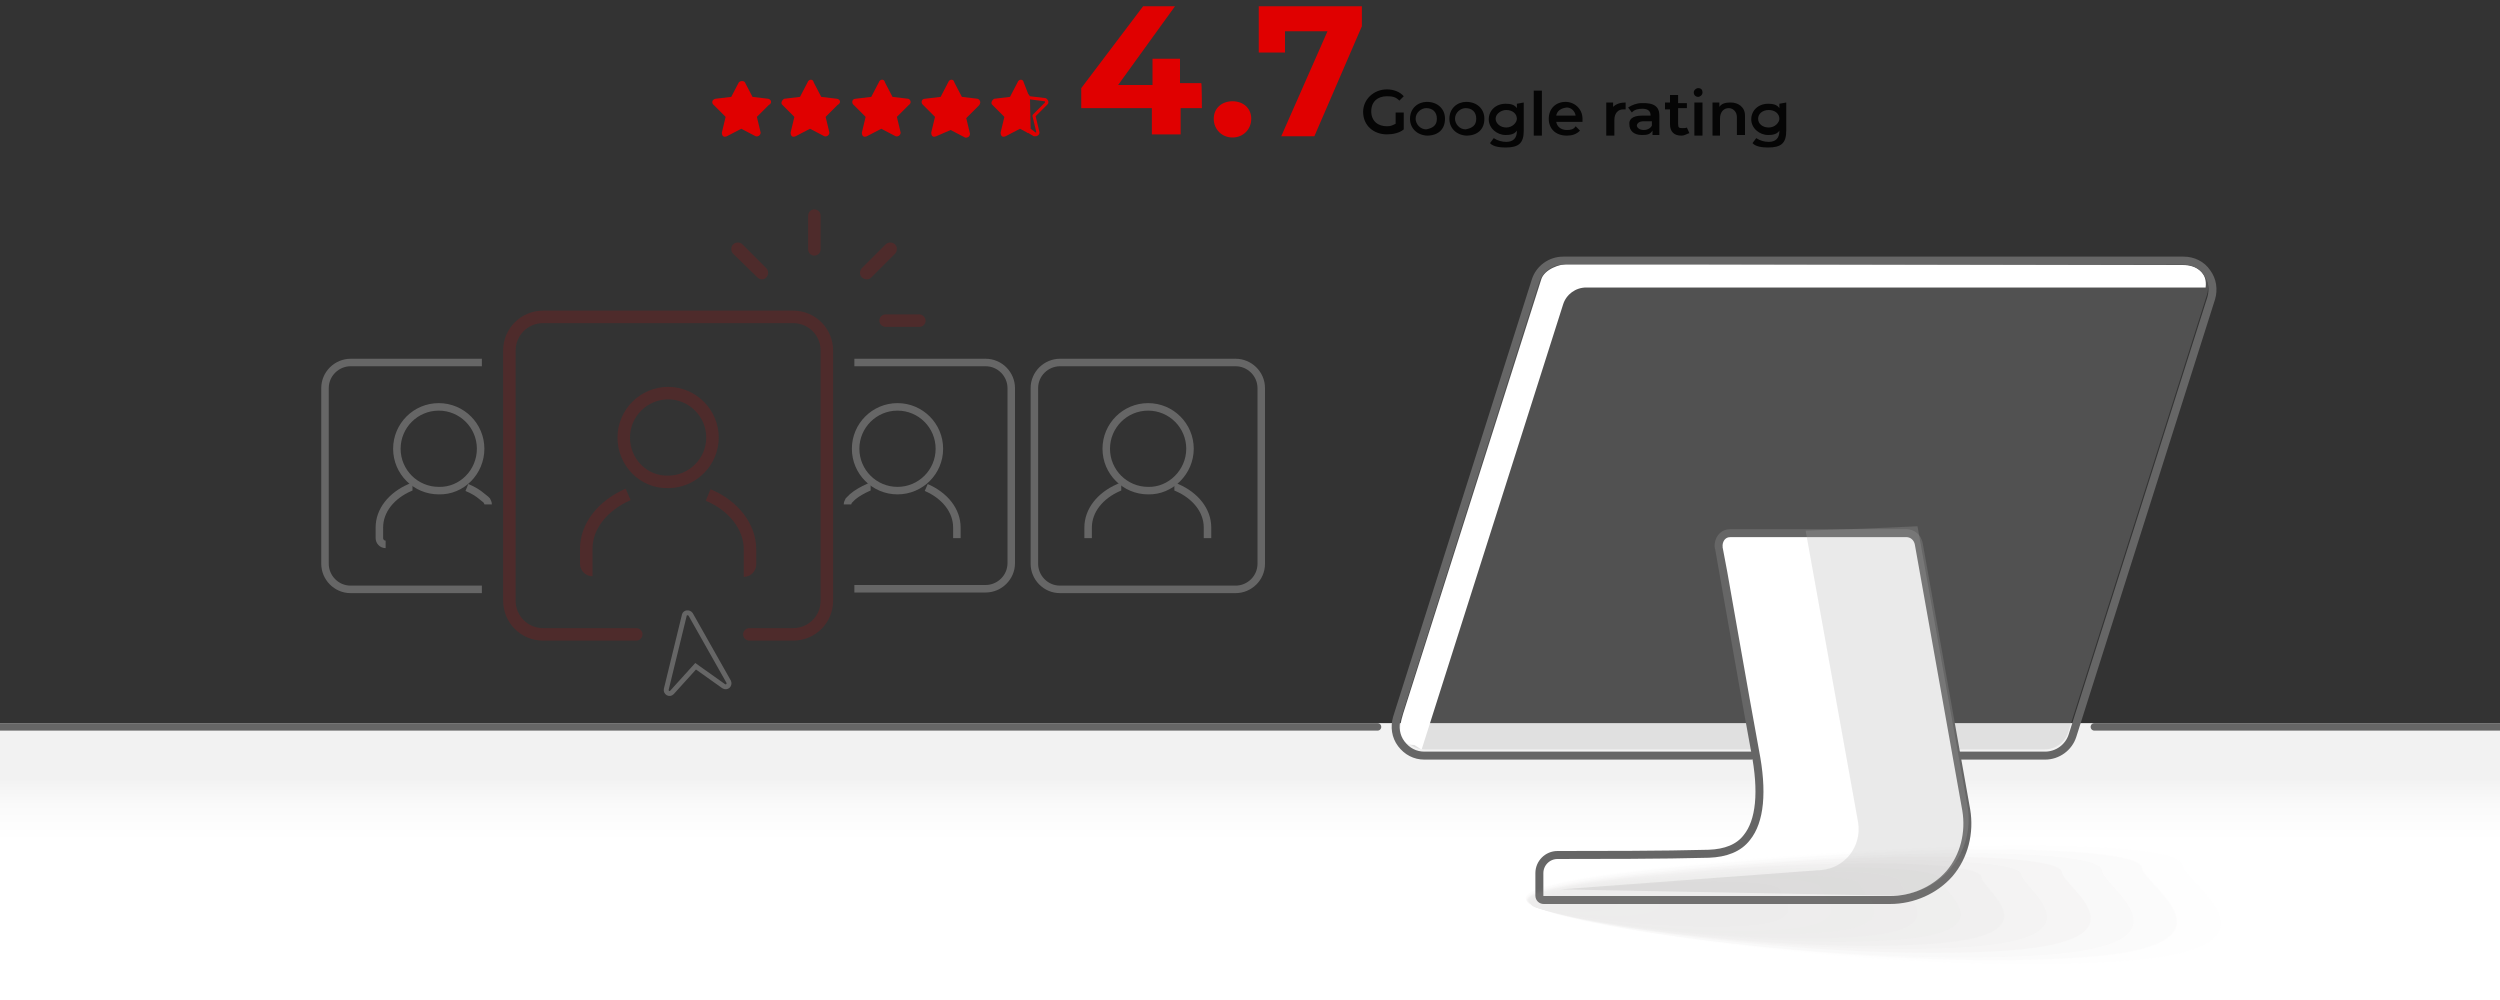 <?xml version="1.0" encoding="utf-8"?>
<!-- Generator: Adobe Illustrator 27.8.0, SVG Export Plug-In . SVG Version: 6.00 Build 0)  -->
<svg version="1.1" xmlns="http://www.w3.org/2000/svg" xmlns:xlink="http://www.w3.org/1999/xlink" x="0px" y="0px"
	 viewBox="0 0 400 160" style="enable-background:new 0 0 400 160;" xml:space="preserve">
<rect x="0" y="0" width="400" height="160" fill="#333333" stroke="none"/>
<style type="text/css">
	.st0{fill:url(#SVGID_1_);}
	.st1{fill:none;stroke:#666666;stroke-width:1.2;stroke-linecap:round;stroke-linejoin:round;stroke-miterlimit:10;}
	.st2{fill:#E00000;}
	.st3{fill:#050505;}
	.st4{display:none;}
	.st5{fill:#5A594B;}
	.st6{opacity:0.16;fill:none;stroke:#E00000;stroke-width:2;stroke-miterlimit:10;enable-background:new    ;}
	.st7{fill:none;stroke:#666666;stroke-width:1.2;stroke-miterlimit:22.926;}
	.st8{opacity:0.16;fill:#E00000;enable-background:new    ;}
	
		.st9{opacity:0.16;fill:none;stroke:#E00000;stroke-width:2;stroke-linecap:round;stroke-linejoin:round;stroke-miterlimit:10;enable-background:new    ;}
	.st10{fill:none;stroke:#666666;stroke-width:0.786;stroke-miterlimit:10;}
	.st11{opacity:0.25;enable-background:new    ;}
	.st12{fill:#ADADAD;}
	.st13{fill:#FFFFFF;}
	.st14{fill:none;stroke:#666666;stroke-width:1.278;stroke-linecap:round;stroke-linejoin:round;stroke-miterlimit:10;}
	.st15{fill:#FFFFFF;stroke:#666666;stroke-width:1.278;stroke-linecap:round;stroke-linejoin:round;stroke-miterlimit:10;}
	.st16{opacity:0.25;fill:#ADADAD;enable-background:new    ;}
	.st17{opacity:0.19;}
	.st18{fill:#A09C9B;fill-opacity:0;}
	.st19{opacity:6.250000e-02;fill:#A09C9B;enable-background:new    ;}
	.st20{opacity:0.125;fill:#A09C9B;enable-background:new    ;}
	.st21{opacity:0.188;fill:#A09C9B;enable-background:new    ;}
	.st22{opacity:0.25;fill:#A09C9B;enable-background:new    ;}
	.st23{opacity:0.312;fill:#A09C9B;enable-background:new    ;}
	.st24{opacity:0.375;fill:#A09C9B;enable-background:new    ;}
	.st25{opacity:0.438;fill:#A09C9B;enable-background:new    ;}
	.st26{opacity:0.5;fill:#A09C9B;enable-background:new    ;}
	.st27{opacity:0.562;fill:#A09C9B;enable-background:new    ;}
	.st28{opacity:0.625;fill:#A09C9B;enable-background:new    ;}
	.st29{opacity:0.688;fill:#A09C9B;enable-background:new    ;}
	.st30{opacity:0.75;fill:#A09C9B;enable-background:new    ;}
	.st31{opacity:0.812;fill:#A09C9B;enable-background:new    ;}
	.st32{opacity:0.875;fill:#A09C9B;enable-background:new    ;}
	.st33{opacity:0.938;fill:#A09C9B;enable-background:new    ;}
	.st34{fill:#A09C9B;}
</style>
<g id="Layer_1">
	
		<linearGradient id="SVGID_1_" gradientUnits="userSpaceOnUse" x1="200.05" y1="5823.027" x2="200.05" y2="5794.555" gradientTransform="matrix(1 0 0 1 0 -5678.741)">
		<stop  offset="0.345" style="stop-color:#FFFFFF"/>
		<stop  offset="0.545" style="stop-color:#FAFAFA"/>
		<stop  offset="0.688" style="stop-color:#F2F2F2"/>
	</linearGradient>
	<path class="st0" d="M-0.8,115.7h401.7v45.1H-0.8V115.7z"/>
	<path class="st1" d="M335.1,116.3h69.7"/>
	<path class="st1" d="M-1.9,116.3h222.3"/>
	<g>
		<path class="st2" d="M122.9,15.8l-2.5-0.3l-1.2-2.3c-0.1-0.3-0.8-0.3-1,0l-1.2,2.3l-2.5,0.3c-0.6,0.1-0.7,0.7-0.3,1l1.9,1.9
			l-0.6,2.5c0,0.6,0.3,0.8,0.8,0.6l2.3-1.2l2.3,1.2c0.3,0.1,0.8-0.1,0.8-0.6l-0.6-2.5l1.9-1.9C123.6,16.5,123.4,15.9,122.9,15.8z"/>
		<path class="st2" d="M133.9,15.8l-2.5-0.3l-1.2-2.3c-0.1-0.6-0.8-0.6-1,0l-1.2,2.3l-2.5,0.3c-0.3,0.1-0.7,0.7-0.3,1l1.9,1.9
			l-0.6,2.5c0,0.6,0.3,0.8,0.8,0.6l2.3-1.2l2.3,1.2c0.3,0.1,0.8-0.1,0.8-0.6l-0.6-2.5l1.9-1.9C134.6,16.5,134.5,15.9,133.9,15.8z"/>
		<path class="st2" d="M145.3,15.8l-2.5-0.3l-1.2-2.3c-0.1-0.6-0.8-0.6-1,0l-1.2,2.3l-2.5,0.3c-0.6,0-0.7,0.7-0.3,1l1.9,1.9
			l-0.6,2.5c0,0.6,0.3,0.8,0.8,0.6l2.3-1.2l2.3,1.2c0.3,0.1,0.8-0.1,0.8-0.6l-0.6-2.5l1.9-1.9C145.9,16.5,145.7,15.9,145.3,15.8z"/>
		<path class="st2" d="M156.4,15.8l-2.5-0.3l-1.2-2.3c-0.1-0.6-0.8-0.6-1,0l-1.2,2.3l-2.5,0.3c-0.6,0-0.7,0.7-0.3,1l1.9,1.9
			l-0.6,2.5c0,0.6,0.3,0.8,0.8,0.6l2.3-1l2.3,1.2c0.3,0.1,0.8-0.1,0.8-0.6l-0.6-2.5l1.9-1.9C157.1,16.5,156.8,15.9,156.4,15.8z"/>
		<path class="st2" d="M163.8,13.2c-0.1-0.6-0.8-0.6-1,0l-1.2,2.3l-2.5,0.3c-0.3,0.1-0.7,0.7-0.3,1l1.9,1.9l-0.6,2.5
			c0,0.6,0.3,0.8,0.8,0.6l2.3-1.2l1.3,0.7V15L163.8,13.2z"/>
		<g>
			<path class="st2" d="M164.8,15.9l2.3,0.3c0.1,0,0.1,0,0.1,0.1v0.1l-1.9,1.9c-0.1,0.1-0.1,0.1-0.1,0.3l0.6,2.5v0.1l0,0
				c0,0,0,0-0.1,0l-0.8-0.6L164.8,15.9 M164.4,14.9v6.3l1,0.6c0.1,0,0.1,0,0.3,0c0.3,0,0.7-0.3,0.6-0.7l-0.6-2.5l1.9-1.9
				c0.3-0.3,0.1-0.8-0.3-1l-2.5-0.3L164.4,14.9L164.4,14.9z"/>
		</g>
	</g>
	<g>
		<path class="st2" d="M192.3,17.3h-3.4v4.2h-4.6v-4.2H173v-3.2L182.9,1h5.1l-9.1,12.6h5.5V9.4h4.4v3.9h3.4
			C192.3,13.3,192.3,17.3,192.3,17.3z"/>
		<path class="st2" d="M194.2,19c0-1.7,1.3-2.8,3-2.8s3,1.1,3,2.8c0,1.7-1.3,3-3,3S194.2,20.7,194.2,19z"/>
		<path class="st2" d="M217.9,1v3.2l-7.6,17.6H205L212.4,5h-6.8v3.4h-4.2V1H217.9L217.9,1z"/>
	</g>
	<g>
		<path class="st3" d="M223.3,18h1.3v2.7c-0.7,0.6-1.8,0.8-2.7,0.8c-2.1,0-3.8-1.4-3.8-3.6c0-2,1.7-3.6,3.8-3.6
			c1.1,0,2.1,0.4,2.7,1.1l-0.7,0.7c-0.6-0.6-1.1-0.7-2-0.7c-1.4,0-2.5,0.8-2.5,2.4s1.1,2.4,2.5,2.4c0.6,0,0.8-0.1,1.4-0.4V18
			L223.3,18z"/>
		<path class="st3" d="M225.6,19c0-1.7,1.3-2.7,2.7-2.7c1.7,0,2.9,1.1,2.9,2.7c0,1.7-1.1,2.7-2.9,2.7
			C226.7,21.6,225.6,20.5,225.6,19z M229.9,19c0-1.1-0.7-1.7-1.7-1.7c-0.8,0-1.7,0.7-1.7,1.7c0,0.8,0.7,1.7,1.7,1.7
			C229.2,20.5,229.9,20.1,229.9,19z"/>
		<path class="st3" d="M231.9,19c0-1.7,1.3-2.7,2.7-2.7c1.7,0,2.9,1.1,2.9,2.7c0,1.7-1.1,2.7-2.9,2.7C233,21.6,231.9,20.5,231.9,19z
			 M236.2,19c0-1.1-0.7-1.7-1.7-1.7c-0.8,0-1.7,0.7-1.7,1.7c0,0.8,0.7,1.7,1.7,1.7C235.5,20.5,236.2,20.1,236.2,19z"/>
		<path class="st3" d="M243.8,16.4v4.5c0,2-0.8,2.7-2.9,2.7c-0.8,0-2-0.1-2.5-0.7l0.6-0.8c0.6,0.4,1.3,0.6,2,0.6
			c1.1,0,1.7-0.6,1.7-1.7v-0.1c-0.4,0.6-1.1,0.7-1.8,0.7c-1.4,0-2.7-1.1-2.7-2.5s1.1-2.5,2.7-2.5c0.7,0,1.4,0.1,1.8,0.7v-0.7
			L243.8,16.4L243.8,16.4z M242.7,19c0-0.8-0.7-1.4-1.7-1.4c-0.8,0-1.7,0.6-1.7,1.4c0,0.7,0.7,1.4,1.7,1.4S242.7,19.6,242.7,19z"/>
		<path class="st3" d="M245.4,14.5h1.3v7.2h-1.3V14.5z"/>
		<path class="st3" d="M253.2,19.5H249c0.1,0.7,0.7,1.3,1.7,1.3c0.6,0,1.1-0.1,1.4-0.6l0.7,0.7c-0.6,0.6-1.3,0.8-2.1,0.8
			c-1.8,0-2.9-1.1-2.9-2.7s1.1-2.7,2.7-2.7c1.4,0,2.7,1.1,2.7,2.7C253.2,19.1,253.2,19.2,253.2,19.5z M249,18.5h3.1
			c-0.1-0.7-0.7-1.3-1.4-1.3C249.7,17.3,249.1,17.8,249,18.5z"/>
		<path class="st3" d="M260.1,16.4v1.1c-0.1,0-0.1,0-0.4,0c-0.8,0-1.4,0.6-1.4,1.7v2.5H257v-5.3h1.1v0.7
			C258.6,16.6,259.3,16.4,260.1,16.4z"/>
		<path class="st3" d="M265.5,18.5v3.1h-1.1v-0.7c-0.4,0.6-0.8,0.7-1.7,0.7c-1.3,0-2-0.7-2-1.7c-0.1-0.7,0.4-1.4,2-1.4h1.4l0,0
			c0-0.7-0.4-1.1-1.3-1.1c-0.6,0-1.3,0.1-1.7,0.6l-0.6-0.8c0.6-0.4,1.4-0.7,2.1-0.7C264.7,16.4,265.5,17.1,265.5,18.5z M264.3,20.1
			v-0.7H263c-0.8,0-1.1,0.4-1.1,0.7s0.4,0.7,1.1,0.7C263.6,20.8,264.1,20.5,264.3,20.1z"/>
		<path class="st3" d="M270.3,21.3c-0.4,0.1-0.7,0.4-1.3,0.4c-1.1,0-1.8-0.6-1.8-1.8v-2.4h-0.8v-1.1h0.8v-1.2h1.3v1.3h1.4v0.8h-1.4
			v2.5c0,0.6,0.1,0.7,0.7,0.7c0.1,0,0.6,0,0.7-0.1L270.3,21.3z"/>
		<path class="st3" d="M271,14.8c0-0.4,0.4-0.7,0.7-0.7c0.6,0,0.7,0.4,0.7,0.7c0,0.4-0.4,0.7-0.7,0.7C271.3,15.5,271,15.2,271,14.8z
			 M271.1,16.4h1.3v5.3h-1.3V16.4z"/>
		<path class="st3" d="M279.2,18.5v3.1h-1.3v-2.9c0-0.8-0.6-1.4-1.3-1.4c-0.8,0-1.4,0.6-1.4,1.7v2.7H274v-5.3h1.1v0.7
			c0.4-0.6,1.1-0.7,1.8-0.7C278.1,16.4,279.2,17.1,279.2,18.5z"/>
		<path class="st3" d="M285.8,16.4v4.5c0,2-0.8,2.7-2.9,2.7c-0.8,0-2-0.1-2.5-0.7l0.6-0.8c0.6,0.4,1.3,0.6,2,0.6
			c1.1,0,1.7-0.6,1.7-1.7v-0.1c-0.4,0.6-1.1,0.7-1.8,0.7c-1.4,0-2.7-1.1-2.7-2.5s1.1-2.5,2.7-2.5c0.7,0,1.4,0.1,1.8,0.7v-0.7
			L285.8,16.4L285.8,16.4z M284.7,19c0-0.8-0.7-1.4-1.7-1.4s-1.7,0.6-1.7,1.4s0.7,1.4,1.7,1.4S284.7,19.6,284.7,19z"/>
	</g>
	<g id="Layer_2_00000115495437128712211550000017808458378236948106_" class="st4">
	</g>
	<path class="st5" d="M487.9,352.2L487.9,352.2c-0.6,0-1.1-0.5-1.1-1.1l0,0c0-0.6,0.5-1.1,1.1-1.1l0,0c0.6,0,1.1,0.5,1.1,1.1l0,0
		C489,351.7,488.5,352.2,487.9,352.2z"/>
	<g>
		<path class="st6" d="M99.8,70c0-3.9,3.2-7.1,7.1-7.1c3.9,0,7.1,3.2,7.1,7.1c0,3.9-3.2,7.1-7.1,7.1C103,77.2,99.8,74,99.8,70z"/>
		<path class="st6" d="M100.5,79.1c-4.1,1.8-6.7,5.1-6.7,8.7v2.4c0,0.6,0.5,1,1,1"/>
		<path class="st6" d="M119,91.3c0.6,0,1-0.5,1-1v-2.4c0-3.6-2.6-7-6.7-8.7"/>
		<path class="st7" d="M190.4,71.8c0-3.7-3-6.7-6.7-6.7c-3.7,0-6.7,3-6.7,6.7c0,3.7,3,6.7,6.7,6.7C187.3,78.6,190.4,75.5,190.4,71.8
			z"/>
		<path class="st7" d="M179.4,77.9c-0.1,0-0.3,0-0.4,0.1c-3,1.3-4.9,3.7-4.9,6.4v1.7"/>
		<path class="st7" d="M193.2,86.1v-1.7c0-2.7-1.9-5.1-4.9-6.4c-0.1-0.1-0.3-0.1-0.4-0.1"/>
		<path class="st7" d="M197.7,58h-28.1c-2.2,0-4.1,1.8-4.1,4.1v28.1c0,2.2,1.8,4.1,4.1,4.1h28.1c2.2,0,4.1-1.8,4.1-4.1V62.1
			C201.8,59.8,199.9,58,197.7,58z"/>
		<path class="st7" d="M76.9,71.8c0-3.7-3-6.7-6.7-6.7c-3.7,0-6.7,3-6.7,6.7c0,3.7,3,6.7,6.7,6.7C73.9,78.6,76.9,75.5,76.9,71.8z"/>
		<path class="st7" d="M66,77.9c-0.1,0-0.3,0-0.4,0.1c-3,1.3-4.9,3.7-4.9,6.4v1.7c0,0.5,0.4,1,1,1"/>
		<path class="st7" d="M77.1,58h-21c-2.2,0-4.1,1.8-4.1,4.1v28.1c0,2.2,1.8,4.1,4.1,4.1h21"/>
		<path class="st7" d="M78.1,80.7c0-0.2-0.1-0.4-0.2-0.6l0,0l-0.1-0.1c0,0,0,0-0.1-0.1l-0.5-0.4c-0.7-0.6-1.5-1.1-2.5-1.5"/>
		<path class="st7" d="M143.6,65.1c-3.7,0-6.7,3-6.7,6.7c0,3.7,3,6.7,6.7,6.7c3.7,0,6.7-3,6.7-6.7C150.3,68.1,147.3,65.1,143.6,65.1
			z"/>
		<path class="st7" d="M153.1,86.1v-1.7c0-2.7-1.9-5.1-4.9-6.4"/>
		<path class="st7" d="M136.7,94.2h21c2.2,0,4.1-1.8,4.1-4.1V62.1c0-2.2-1.8-4.1-4.1-4.1h-21"/>
		<path class="st7" d="M139.3,77.9c-0.1,0-0.3,0-0.4,0.1c-0.9,0.4-1.8,0.9-2.5,1.5l-0.4,0.4c0,0,0,0-0.1,0.1l-0.1,0.1l0,0
			c-0.1,0.2-0.2,0.4-0.2,0.6"/>
		<path class="st8" d="M130.3,40.9c0.6,0,1-0.5,1-1v-5.4c0-0.6-0.5-1-1-1c-0.6,0-1,0.5-1,1v5.4C129.3,40.4,129.7,40.9,130.3,40.9z"
			/>
		<path class="st8" d="M140.7,51.3c0,0.6,0.5,1,1,1h5.4c0.6,0,1-0.5,1-1s-0.5-1-1-1h-5.4C141.2,50.3,140.7,50.7,140.7,51.3z"/>
		<path class="st8" d="M138.7,44.7c0.3,0,0.5-0.1,0.7-0.3l3.8-3.8c0.4-0.4,0.4-1.1,0-1.5c-0.4-0.4-1.1-0.4-1.5,0l-3.8,3.8
			c-0.4,0.4-0.4,1.1,0,1.5C138.2,44.6,138.4,44.7,138.7,44.7z"/>
		<path class="st8" d="M121.2,44.4c0.2,0.2,0.5,0.3,0.7,0.3c0.3,0,0.5-0.1,0.7-0.3c0.4-0.4,0.4-1.1,0-1.5l-3.8-3.8
			c-0.4-0.4-1.1-0.4-1.5,0c-0.4,0.4-0.4,1.1,0,1.5L121.2,44.4z"/>
		<path class="st9" d="M119.9,101.5h7c3,0,5.4-2.4,5.4-5.4v-40c0-3-2.4-5.4-5.4-5.4h-20h-20c-3,0-5.4,2.4-5.4,5.4v40
			c0,3,2.4,5.4,5.4,5.4h14.9"/>
	</g>
	<path class="st10" d="M109.5,98.4l-2.9,11.9c-0.1,0.5,0.5,0.9,0.9,0.5l3.8-4.2l4.5,3.2c0.5,0.3,1-0.2,0.8-0.7l-6.1-10.8
		C110.2,97.9,109.6,98,109.5,98.4z"/>
	<g id="computer_00000134970500865496950240000000629885211366635676_">
		<g class="st11">
			<g>
				<path class="st12" d="M314.6,119.9h12.6c1.7,0,3.2-1.1,3.7-2.7l22.2-70c0.8-2.5-1.1-5.1-3.7-5.1h-99.3c-1.7,0-3.2,1.1-3.7,2.7
					l-22.2,70c-0.8,2.5,1.1,5.1,3.7,5.1h53.6"/>
				<polyline class="st12" points="281.5,119.9 312.5,119.9 314.6,119.9 				"/>
			</g>
		</g>
		<g>
			<g>
				<path class="st13" d="M227.5,119.8l22.6-71.1c0.5-1.6,2-2.7,3.7-2.7h99.1c0.3-2.3-1.3-3.6-3.7-3.6l-98-0.2
					c-1.7,0-4.1,0.9-4.6,2.5l-22.1,69.5c-0.8,2.5-0.8,5,1.8,5l1.1,0.7C227.5,119.8,227.4,120,227.5,119.8z"/>
			</g>
		</g>
		<g>
			<g>
				<path class="st14" d="M280.2,120.9h-52.3c-1.5,0-2.8-0.7-3.7-1.9c-0.9-1.2-1.1-2.7-0.7-4.1l22.2-70c0.6-1.9,2.4-3.2,4.4-3.2
					h99.3c1.5,0,2.9,0.7,3.7,1.9c0.9,1.2,1.1,2.7,0.7,4.1l-22.2,70c-0.6,1.9-2.4,3.2-4.4,3.2h-13.7"/>
			</g>
		</g>
		<g>
			<g>
				<path class="st15" d="M302.4,144H247c-0.4,0-0.7-0.3-0.7-0.7c0,0,0,0,0,0c0,0,0,0,0,0v-3.6c0-1.6,1.3-2.9,2.9-2.9
					c6,0,17,0,24.2-0.2c2.7-0.1,4.8-0.9,6.1-2.6c2.1-2.6,2.6-7.3,1.3-13.9c-1.5-8-5.7-32.3-5.8-32.5c-0.1-0.6,0.1-1.2,0.4-1.6
					c0.4-0.5,0.9-0.7,1.5-0.7h28.1c1,0,1.8,0.7,2,1.7l7.6,42.6c0.6,3.6-0.3,7.4-2.7,10.2C309.6,142.4,306.1,144,302.4,144z"/>
			</g>
		</g>
	</g>
	<path class="st16" d="M288.9,84.9l8.4,46.7c0.6,3.8-2.1,7.3-5.9,7.6l-41.7,3.1l52.8,1c7.7,0.1,13.6-6.7,12.3-14.3l-8-44.8l-4.3,0.2
		l-4.8,0.2L288.9,84.9z"/>
	<g class="st17">
		<path class="st18" d="M355.6,137.9c0.2,3.1,20.3,14.3-10.5,16.4c-38.7,2.7-100.7-6.3-101.1-10.7c-0.3-3.1,24.7-5.9,55.5-7.8
			C330.2,133.7,355.3,134.7,355.6,137.9z"/>
		<path class="st19" d="M349.2,138.4c0.2,2.9,18.9,13.5-10.1,15.4c-36.3,2.5-94.6-5.9-95-10.1c-0.3-2.9,23.2-5.6,52.2-7.4
			C325.2,134.4,348.9,135.3,349.2,138.4z"/>
		<path class="st20" d="M342.7,138.8c0.2,2.8,17.5,12.6-9.7,14.4c-34.1,2.4-88.6-5.6-88.9-9.4c-0.2-2.8,21.8-5.3,48.9-7
			C320.2,135,342.5,136,342.7,138.8z"/>
		<path class="st21" d="M336.3,139.2c0.1,2.7,16.1,11.8-9.2,13.6c-31.8,2.2-82.4-5.2-82.9-8.8c-0.2-2.7,20.3-5,45.7-6.6
			C315.3,135.7,336.1,136.5,336.3,139.2z"/>
		<path class="st22" d="M329.9,139.5c0.1,2.4,14.8,10.9-8.8,12.6c-29.5,2-76.4-4.8-76.7-8.1c-0.2-2.4,18.9-4.6,42.5-6.2
			C310.5,136.3,329.6,137.1,329.9,139.5z"/>
		<path class="st23" d="M323.4,139.9c0.1,2.2,13.4,10.1-8.4,11.6c-27.2,1.8-70.3-4.3-70.7-7.4c-0.2-2.2,17.5-4.3,39.2-5.7
			C305.3,137,323.2,137.7,323.4,139.9z"/>
		<path class="st24" d="M317,140.3c0.1,2.1,12.1,9.3-7.9,10.7c-24.9,1.7-64.3-3.9-64.6-6.9c-0.2-2.1,16-3.9,36-5.3
			C300.5,137.5,316.8,138.2,317,140.3z"/>
		<path class="st25" d="M310.5,140.7c0.1,2,10.8,8.4-7.4,9.7c-22.6,1.5-58.2-3.6-58.5-6.2c-0.1-2,14.6-3.6,32.8-4.8
			C295.5,138.2,310.4,138.8,310.5,140.7z"/>
		<path class="st26" d="M304.1,141.2c0.1,1.7,9.3,7.6-7,8.7c-20.4,1.4-52.1-3.2-52.4-5.6c-0.1-1.7,13.1-3.4,29.5-4.3
			C290.5,138.8,304,139.3,304.1,141.2z"/>
		<path class="st27" d="M297.7,141.6c0.1,1.5,8,6.7-6.6,7.7c-18,1.3-46.1-2.8-46.3-4.9c-0.1-1.5,11.7-3.1,26.2-3.9
			C285.6,139.5,297.6,140,297.7,141.6z"/>
		<path class="st28" d="M291.2,142c0.1,1.4,6.6,5.7-6.1,6.7c-15.7,1.1-40-2.4-40.2-4.2c-0.1-1.4,10.2-2.7,23-3.5
			C280.7,140,291.1,140.6,291.2,142z"/>
		<path class="st29" d="M284.8,142.4c0.1,1.3,5.3,5-5.7,5.7c-13.5,0.8-34-2-34.1-3.6c-0.1-1.3,8.8-2.4,19.8-3.1
			C275.7,140.7,284.7,141.2,284.8,142.4z"/>
		<path class="st30" d="M278.4,142.8c0.1,1,3.9,4.1-5.3,4.8c-11.2,0.7-27.9-1.7-28-2.9c-0.1-1,7.4-2.1,16.6-2.7
			C270.8,141.3,278.3,141.7,278.4,142.8z"/>
		<path class="st31" d="M271.9,143.3c0.1,0.8,2.6,3.2-4.9,3.8c-8.9,0.6-21.9-1.3-22-2.4c-0.1-0.8,5.9-1.7,13.2-2.2
			C265.8,142,271.8,142.3,271.9,143.3z"/>
		<path class="st32" d="M265.4,143.7c0.1,0.7,1.1,2.4-4.4,2.8c-6.6,0.4-15.7-0.8-15.8-1.7c-0.1-0.7,4.5-1.4,10-1.7
			C260.8,142.7,265.4,143,265.4,143.7z"/>
		<path class="st33" d="M259,144c0.1,0.6-0.1,1.5-4,1.8c-4.3,0.3-9.7-0.4-9.8-1c-0.1-0.6,3-1.1,6.8-1.3
			C255.9,143.3,259,143.5,259,144z"/>
		<path class="st34" d="M252.6,144.4c0,0.3-1.6,0.7-3.6,0.8c-2,0.1-3.6,0-3.6-0.4c0-0.3,1.6-0.7,3.6-0.8
			C251,143.8,252.5,144,252.6,144.4z"/>
	</g>
</g>
<g id="Layer_2">
</g>
</svg>
